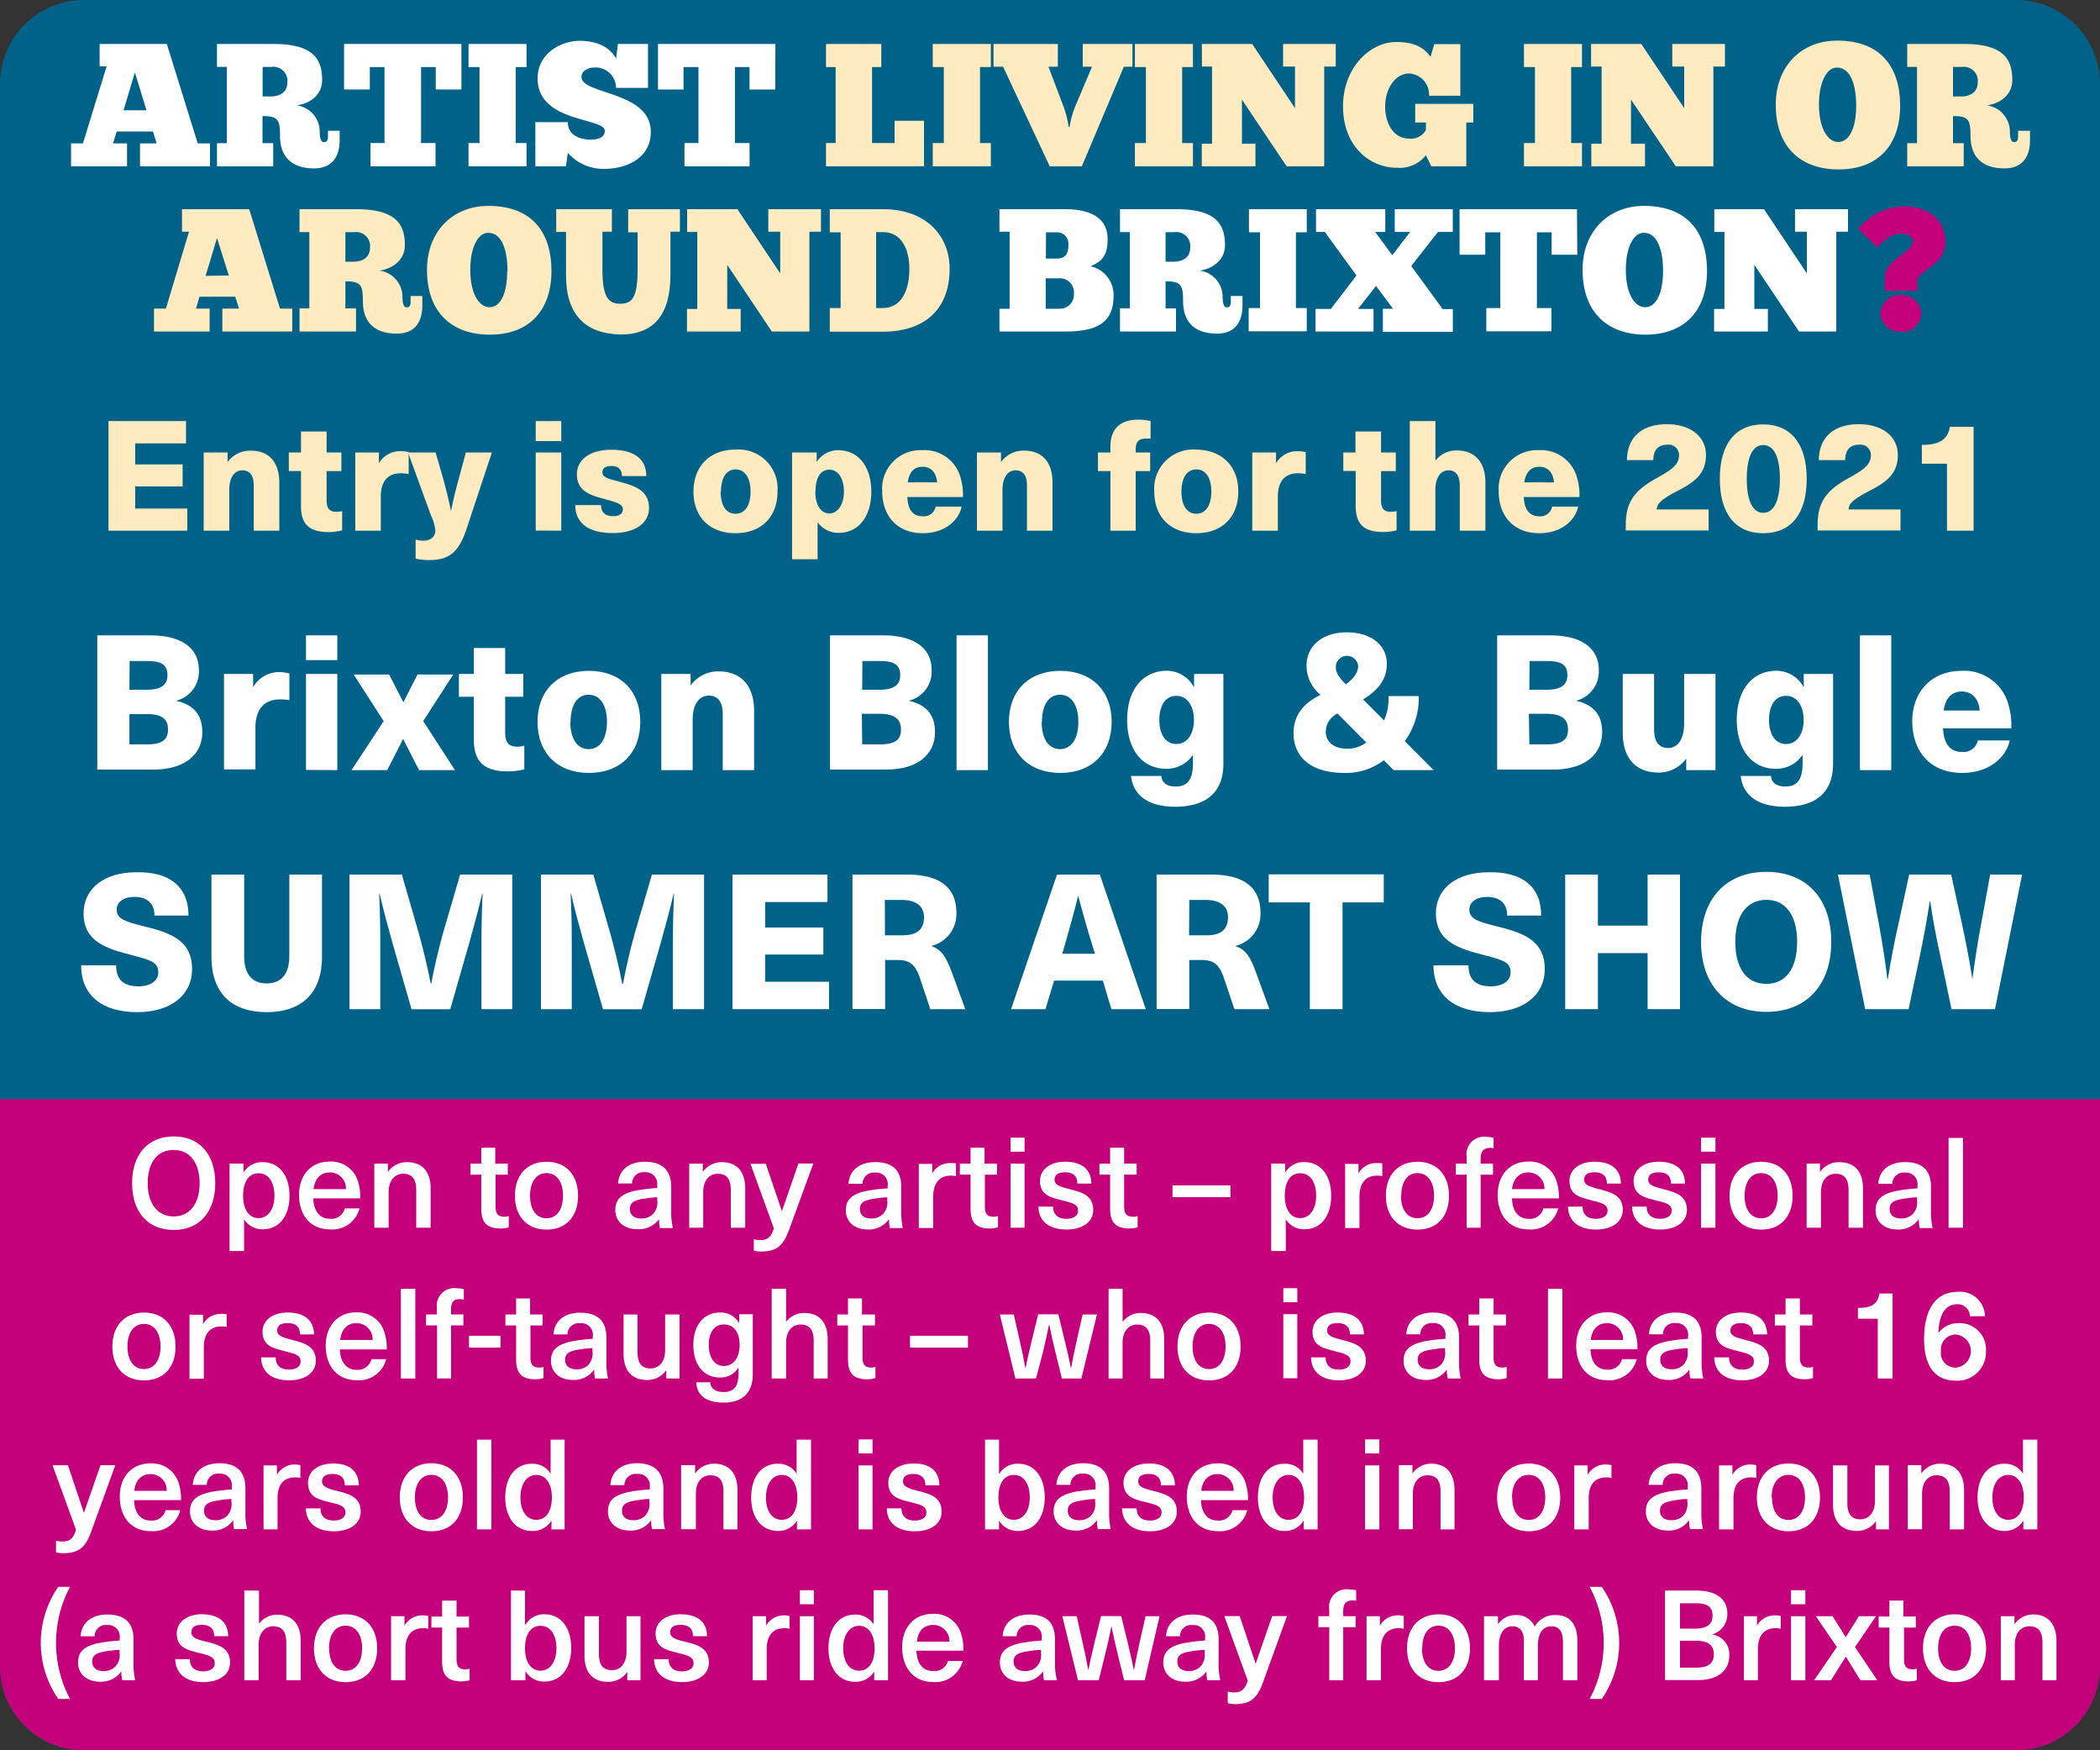 <svg id="Layer_1" data-name="Layer 1" xmlns="http://www.w3.org/2000/svg" viewBox="0 0 300 250"><rect x="0" y="0" width="300" height="250" fill="#333333" stroke="none"/><path d="M12,0A12,12,0,0,0,0,12V238a12,12,0,0,0,12,12H288a12,12,0,0,0,12-12V12A12,12,0,0,0,288,0Z" fill="#006288"/><path d="M0,157v81a12,12,0,0,0,12,12H288a12,12,0,0,0,12-12V157Z" fill="#c4007a"/><path d="M19.31,63.33v3h6.78v3.15H19.31v3.16h7.44V75.8H15.5V60.14H26.57v3.19Z" fill="#ffebbf"/><path d="M39.9,68.94V75.8H36.25V69.34c0-1.46-.59-2.16-1.63-2.16s-1.87.9-1.87,2.84V75.8H29.1V64.63h3.41V66h0a4,4,0,0,1,3.26-1.63C38.32,64.34,39.9,65.9,39.9,68.94Z" fill="#ffebbf"/><path d="M48.88,73v2.75A8.35,8.35,0,0,1,47,76c-2.8,0-4-1.08-4-3.72v-5H41.26V64.63H43v-3h3.66v3h2.11v2.66H46.66v4.14c0,1.18.39,1.67,1.4,1.67A3.32,3.32,0,0,0,48.88,73Z" fill="#ffebbf"/><path d="M58.38,64.58v3.13a6.07,6.07,0,0,0-1.12-.11c-1.85,0-2.86,1.16-2.86,3.3v4.9H50.75V64.63h3.38v1.54h0a3.47,3.47,0,0,1,3.15-1.72A4.19,4.19,0,0,1,58.38,64.58Z" fill="#ffebbf"/><path d="M66.63,75.61C65.51,78.93,64.12,80,61.26,80a10,10,0,0,1-1.89-.2V77.06a3.65,3.65,0,0,0,1.12.17c1,0,1.7-.55,1.7-1.45a6.18,6.18,0,0,0-.62-2.15l-3.28-9h3.94l1.08,3.74c.42,1.52.81,3.1,1.12,4.66h0c.3-1.56.68-3.12,1.12-4.68l1-3.72h3.72Z" fill="#ffebbf"/><path d="M76.53,63V60.14h3.65V63Zm0,12.78V64.63h3.65V75.8Z" fill="#ffebbf"/><path d="M92.33,68H88.85c0-1-.57-1.44-1.5-1.44s-1.29.34-1.29.88c0,.69.59.89,2.28,1.33,2.1.55,4.38,1.16,4.38,3.78,0,2.16-1.93,3.59-5.19,3.59s-5.35-1.28-5.35-4h3.68c0,1,.55,1.59,1.71,1.59.93,0,1.41-.38,1.41-.93,0-.81-.72-1-2.57-1.51s-4-1-4-3.55c0-2,1.74-3.5,4.93-3.5S92.33,65.51,92.33,68Z" fill="#ffebbf"/><path d="M111.07,70.22c0,3.63-2.33,5.94-6,5.94s-6-2.31-6-5.94,2.33-6,6-6A5.57,5.57,0,0,1,111.07,70.22Zm-8.12,0c0,2,.79,3.16,2.14,3.16s2.13-1.21,2.13-3.16-.79-3.17-2.13-3.17S103,68.26,103,70.22Z" fill="#ffebbf"/><path d="M124.47,70.22c0,3.58-1.83,5.89-4.67,5.89a3.66,3.66,0,0,1-3-1.52h0v5.29h-3.65V64.63h3.52V66h0a3.58,3.58,0,0,1,3.11-1.69C122.6,64.32,124.47,66.63,124.47,70.22Zm-8,0c0,1.93.82,3.12,2,3.12s2.09-1.23,2.09-3.12-.81-3.13-2.09-3.13S116.5,68.28,116.5,70.22Z" fill="#ffebbf"/><path d="M133.67,72.37h3.71c-.46,2.11-2.55,3.79-5.54,3.79-3.74,0-5.81-2.53-5.81-6a5.49,5.49,0,0,1,5.76-5.86,5.32,5.32,0,0,1,5.33,3.59,8.56,8.56,0,0,1,.44,3.1h-7.94c.08,2.09,1,2.75,2.17,2.75A1.72,1.72,0,0,0,133.67,72.37Zm-4-3.47h4.21c-.16-1.57-1-2.23-2.1-2.23S129.9,67.31,129.68,68.9Z" fill="#ffebbf"/><path d="M150.36,68.94V75.8h-3.65V69.34c0-1.46-.59-2.16-1.63-2.16s-1.87.9-1.87,2.84V75.8h-3.65V64.63H143V66H143a3.93,3.93,0,0,1,3.25-1.63C148.78,64.34,150.36,65.9,150.36,68.94Z" fill="#ffebbf"/><path d="M162.24,64.23v.4h2.07v2.66h-2.07V75.8h-3.61V67.29h-1.78V64.63h1.78v-.82c0-2.59,1.43-3.87,4-3.87a7.86,7.86,0,0,1,1.74.2v2.51a2.58,2.58,0,0,0-.53,0C162.79,62.6,162.24,63,162.24,64.23Z" fill="#ffebbf"/><path d="M176.9,70.22c0,3.63-2.33,5.94-6,5.94s-6-2.31-6-5.94a5.57,5.57,0,0,1,6-6C174.57,64.27,176.9,66.58,176.9,70.22Zm-8.12,0c0,2,.79,3.16,2.13,3.16s2.14-1.21,2.14-3.16-.79-3.17-2.14-3.17S168.78,68.26,168.78,70.22Z" fill="#ffebbf"/><path d="M186.53,64.58v3.13a6,6,0,0,0-1.12-.11c-1.85,0-2.86,1.16-2.86,3.3v4.9H178.9V64.63h3.39v1.54h0a3.47,3.47,0,0,1,3.15-1.72A4.19,4.19,0,0,1,186.53,64.58Z" fill="#ffebbf"/><path d="M199.51,73v2.75a8.19,8.19,0,0,1-1.84.24c-2.8,0-4-1.08-4-3.72v-5H191.9V64.63h1.74v-3h3.65v3h2.11v2.66h-2.11v4.14c0,1.18.4,1.67,1.41,1.67A3.24,3.24,0,0,0,199.51,73Z" fill="#ffebbf"/><path d="M205.1,65.75a3.78,3.78,0,0,1,3-1.41c2.51,0,4.1,1.56,4.1,4.6V75.8h-3.66V69.34c0-1.46-.59-2.16-1.62-2.16s-1.87.9-1.87,2.84V75.8H201.4V60.14h3.66v5.61Z" fill="#ffebbf"/><path d="M221.73,72.37h3.72c-.46,2.11-2.55,3.79-5.54,3.79-3.74,0-5.81-2.53-5.81-6a5.49,5.49,0,0,1,5.76-5.86,5.33,5.33,0,0,1,5.33,3.59,8.56,8.56,0,0,1,.44,3.1h-7.95c.09,2.09,1.06,2.75,2.18,2.75A1.7,1.7,0,0,0,221.73,72.37Zm-4-3.47H222c-.15-1.57-1-2.23-2.09-2.23S218,67.31,217.75,68.9Z" fill="#ffebbf"/><path d="M243.71,65c0,2.62-1.6,3.83-3.85,5-2.66,1.38-3.12,1.93-3.19,2.77h7.42v3H232.25c0-.19,0-.44,0-.68,0-3,.88-4.84,4.26-6.71,2.09-1.16,3.35-1.91,3.35-3.34a1.48,1.48,0,0,0-1.67-1.52c-1.3,0-2,.75-2,2.2h-3.77c.05-3.32,2.18-5.13,5.75-5.13C241.58,60.62,243.71,62.4,243.71,65Z" fill="#ffebbf"/><path d="M258.1,68.39c0,5-2.22,7.77-6.21,7.77s-6.2-2.8-6.2-7.77,2.22-7.77,6.2-7.77S258.1,63.44,258.1,68.39Zm-8.56,0c0,3.1.81,4.86,2.35,4.86s2.38-1.76,2.38-4.86-.84-4.82-2.38-4.82S249.54,65.31,249.54,68.39Z" fill="#ffebbf"/><path d="M271.12,65c0,2.62-1.6,3.83-3.85,5-2.66,1.38-3.12,1.93-3.19,2.77h7.42v3H259.66c0-.19,0-.44,0-.68,0-3,.88-4.84,4.27-6.71,2.09-1.16,3.34-1.91,3.34-3.34a1.48,1.48,0,0,0-1.67-1.52c-1.3,0-2,.75-2,2.2h-3.77c.05-3.32,2.18-5.13,5.75-5.13C269,60.62,271.12,62.4,271.12,65Z" fill="#ffebbf"/><path d="M278.14,75.8V66.23h-3.59V63.55c2.53,0,3.7-.77,4-2.58h3.39V75.8Z" fill="#ffebbf"/><path d="M21.41,90.75c4.78,0,7,2,7,4.94a4.27,4.27,0,0,1-3.27,4.4v0c2.52.57,3.76,2,3.76,4.48,0,3.27-2.59,5.35-7,5.35h-8V90.75Zm-2.92,7.77h2.43c2.08,0,3-.67,3-2.1s-.86-2-2.8-2h-2.6Zm0,7.8H21c2.19,0,3-.67,3-2.13S23.19,102,21,102H18.49Z" fill="#fff"/><path d="M41.34,96.2V100A8.06,8.06,0,0,0,40,99.9c-2.27,0-3.51,1.43-3.51,4v6H32V96.26h4.16v1.89h0A4.26,4.26,0,0,1,40,96,5.32,5.32,0,0,1,41.34,96.2Z" fill="#fff"/><path d="M43.71,94.29V90.75h4.48v3.54Zm0,15.68V96.26h4.48V110Z" fill="#fff"/><path d="M65,110H59.86l-2.24-4.4h-.06L55.32,110h-5.1l4.59-7-4.29-6.66h5.07l2,3.91h.06l2-3.91h5.1l-4.29,6.66Z" fill="#fff"/><path d="M74.9,106.51v3.38a10.21,10.21,0,0,1-2.27.29c-3.43,0-4.94-1.32-4.94-4.56v-6.1H65.56V96.26h2.13v-3.7h4.48v3.7h2.59v3.26H72.17v5.08c0,1.45.49,2.05,1.73,2.05A3.77,3.77,0,0,0,74.9,106.51Z" fill="#fff"/><path d="M91.47,103.11c0,4.46-2.86,7.29-7.34,7.29s-7.34-2.83-7.34-7.29,2.86-7.29,7.34-7.29S91.47,98.66,91.47,103.11Zm-10,0c0,2.4,1,3.89,2.62,3.89s2.62-1.49,2.62-3.89-1-3.88-2.62-3.88S81.51,100.71,81.51,103.11Z" fill="#fff"/><path d="M107.73,101.55V110h-4.48V102c0-1.78-.73-2.64-2-2.64s-2.3,1.1-2.3,3.48V110H94.47V96.26h4.19V97.9h0a4.85,4.85,0,0,1,4-2C105.78,95.9,107.73,97.82,107.73,101.55Z" fill="#fff"/><path d="M126.09,90.75c4.78,0,7,2,7,4.94a4.27,4.27,0,0,1-3.27,4.4v0c2.51.57,3.75,2,3.75,4.48,0,3.27-2.59,5.35-7,5.35h-8V90.75Zm-2.92,7.77h2.43c2.08,0,3-.67,3-2.1s-.86-2-2.81-2h-2.59Zm0,7.8h2.54c2.19,0,3-.67,3-2.13s-.89-2.24-3.13-2.24h-2.46Z" fill="#fff"/><path d="M136.65,110V90.75h4.48V110Z" fill="#fff"/><path d="M158.81,103.11c0,4.46-2.86,7.29-7.34,7.29s-7.34-2.83-7.34-7.29,2.86-7.29,7.34-7.29S158.81,98.66,158.81,103.11Zm-10,0c0,2.4,1,3.89,2.62,3.89s2.62-1.49,2.62-3.89-1-3.88-2.62-3.88S148.85,100.71,148.85,103.11Z" fill="#fff"/><path d="M170.53,98.09h.05V96.26h4.19v12.82c0,4.24-2.62,6.15-6.89,6.15-3.86,0-6-1.64-6.31-4.4h4.34c.08,1,.81,1.51,2.05,1.51,1.52,0,2.46-.81,2.46-3.26v-1.27h0a4.48,4.48,0,0,1-3.81,2c-3.43,0-5.59-2.73-5.59-7s2.22-7,5.67-7A4.41,4.41,0,0,1,170.53,98.09Zm-4.91,4.75c0,2.11.94,3.43,2.43,3.43s2.51-1.35,2.51-3.43-1-3.45-2.51-3.45S165.62,100.71,165.62,102.84Z" fill="#fff"/><path d="M197.69,108.59a8.88,8.88,0,0,1-5.64,1.81c-4.73,0-7.26-2.24-7.26-5.67,0-2.4,1.24-4.21,3.86-5.48a5.36,5.36,0,0,1-2-4.18c0-2.86,2.32-4.75,5.75-4.75s5.72,1.78,5.72,4.51c0,2-1.05,3.67-3.4,5.07l3,3a7.66,7.66,0,0,0,.64-3.48h4.32a10.49,10.49,0,0,1-2,6.45l4.13,4.13h-5.72Zm-2.51-2.54-4.1-4.13a2.89,2.89,0,0,0-1.68,2.6c0,1.4,1.11,2.42,3,2.42A4.43,4.43,0,0,0,195.18,106.05ZM190.83,95.2c0,.84.33,1.43,1.43,2.54,1.3-.94,1.76-1.81,1.76-2.62a1.6,1.6,0,0,0-3.19.08Z" fill="#fff"/><path d="M221.4,90.75c4.77,0,7,2,7,4.94a4.28,4.28,0,0,1-3.27,4.4v0c2.51.57,3.75,2,3.75,4.48,0,3.27-2.59,5.35-7,5.35h-8V90.75Zm-2.92,7.77h2.43c2.08,0,3-.67,3-2.1s-.86-2-2.81-2h-2.59Zm0,7.8H221c2.19,0,3-.67,3-2.13s-.89-2.24-3.13-2.24h-2.46Z" fill="#fff"/><path d="M231.82,104.68V96.26h4.48v7.93c0,1.78.73,2.65,2,2.65s2.29-1.11,2.29-3.49V96.26h4.48V110h-4.18v-1.65h0a4.85,4.85,0,0,1-4,2C233.76,110.32,231.82,108.4,231.82,104.68Z" fill="#fff"/><path d="M257.63,98.09h.05V96.26h4.19v12.82c0,4.24-2.62,6.15-6.89,6.15-3.86,0-6-1.64-6.31-4.4H253c.08,1,.81,1.51,2.06,1.51,1.51,0,2.45-.81,2.45-3.26v-1.27h0a4.48,4.48,0,0,1-3.81,2c-3.43,0-5.59-2.73-5.59-7s2.22-7,5.67-7A4.41,4.41,0,0,1,257.63,98.09Zm-4.91,4.75c0,2.11.94,3.43,2.43,3.43s2.51-1.35,2.51-3.43-1-3.45-2.51-3.45S252.72,100.71,252.72,102.84Z" fill="#fff"/><path d="M265.7,110V90.75h4.48V110Z" fill="#fff"/><path d="M282.55,105.76h4.56c-.57,2.59-3.13,4.64-6.8,4.64-4.59,0-7.13-3.1-7.13-7.4,0-4,2.57-7.18,7.08-7.18a6.53,6.53,0,0,1,6.53,4.4,10.55,10.55,0,0,1,.54,3.81h-9.75c.11,2.56,1.3,3.37,2.68,3.37A2.09,2.09,0,0,0,282.55,105.76Zm-4.88-4.27h5.15c-.19-1.91-1.27-2.72-2.56-2.72S277.93,99.55,277.67,101.49Z" fill="#fff"/><path d="M26.93,130.78H22.07c0-1.7-1-2.67-2.86-2.67-1.54,0-2.54.73-2.54,1.81,0,1.26,1,1.67,3.83,2.37,3.7.92,6.94,1.92,6.94,6.13,0,3.75-3.08,6.15-7.85,6.15-5,0-8-2.4-8-6.69h5c0,2,1,3,3.18,3,1.76,0,2.84-.79,2.84-2,0-1.45-1.11-1.75-3.67-2.43-3.67-.94-7-1.89-7-6,0-3.51,2.91-5.86,7.53-5.86C24.23,124.49,26.93,126.65,26.93,130.78Z" fill="#fff"/><path d="M46,136.69c0,5.08-2.84,7.88-7.91,7.88s-7.88-2.8-7.88-7.88V124.92h4.67v11.66c0,2.54,1.13,3.89,3.21,3.89s3.24-1.35,3.24-3.89V124.92H46Z" fill="#fff"/><path d="M68.78,144.14v-9.39q0-3.57.16-7.1h-.06c-.54,2.32-1.18,4.69-1.83,7l-2.73,9.5H58.79l-2.73-9.5c-.65-2.3-1.29-4.67-1.83-7h-.06q.16,3.53.16,7.1v9.39h-4.4V124.92h7.48l2.46,8.53c.65,2.35,1.21,4.72,1.67,7.07h.06c.43-2.35,1-4.72,1.64-7.07l2.49-8.53h7.45v19.22Z" fill="#fff"/><path d="M96.13,144.14v-9.39q0-3.57.16-7.1h-.06c-.54,2.32-1.18,4.69-1.83,7l-2.73,9.5H86.14l-2.73-9.5c-.65-2.3-1.29-4.67-1.83-7h-.06q.17,3.53.16,7.1v9.39h-4.4V124.92h7.48l2.46,8.53c.65,2.35,1.21,4.72,1.67,7.07H89c.43-2.35,1-4.72,1.64-7.07l2.49-8.53h7.45v19.22Z" fill="#fff"/><path d="M109.31,128.84v3.64h8.31v3.86h-8.31v3.89h9.12v3.91H104.64V124.92h13.57v3.92Z" fill="#fff"/><path d="M129.55,124.92c4.92,0,7.08,2,7.08,5.48a4.68,4.68,0,0,1-3.54,4.7v.05c1.38.49,2,1.38,2.94,3.86l1.87,5.13h-5l-1.45-4.35c-.68-2-1.43-2.67-3.24-2.67h-1.76v7h-4.67V124.92Zm-3.13,8.67H129c2.16,0,3-1,3-2.59s-1.16-2.46-3.21-2.46h-2.38Z" fill="#fff"/><path d="M150.59,140.06l-1.24,4.08h-4.91L151,124.92h6.12l6.56,19.22h-4.91l-1.22-4.08Zm5.43-5.12c-.71-2.3-1.38-4.67-2-7h0c-.57,2.32-1.22,4.69-1.89,7l-.38,1.29h4.67Z" fill="#fff"/><path d="M173,124.92c4.91,0,7.07,2,7.07,5.48a4.68,4.68,0,0,1-3.54,4.7v.05c1.38.49,2.05,1.38,2.94,3.86l1.87,5.13h-5l-1.46-4.35c-.68-2-1.43-2.67-3.24-2.67H169.9v7h-4.67V124.92Zm-3.13,8.67h2.56c2.16,0,3-1,3-2.59s-1.16-2.46-3.21-2.46H169.9Z" fill="#fff"/><path d="M191.79,128.89v15.25h-4.67V128.89h-5.88v-4h16.44v4Z" fill="#fff"/><path d="M220.17,130.78h-4.86c0-1.7-1-2.67-2.86-2.67-1.54,0-2.54.73-2.54,1.81,0,1.26,1,1.67,3.83,2.37,3.7.92,6.94,1.92,6.94,6.13,0,3.75-3.08,6.15-7.85,6.15-5,0-8.05-2.4-8.05-6.69h5c0,2,1.05,3,3.18,3,1.76,0,2.84-.79,2.84-2,0-1.45-1.11-1.75-3.67-2.43-3.67-.94-7-1.89-7-6,0-3.51,2.91-5.86,7.53-5.86C217.47,124.49,220.17,126.65,220.17,130.78Z" fill="#fff"/><path d="M235.37,144.14v-8h-7.1v8H223.6V124.92h4.67v7.29h7.1v-7.29H240v19.22Z" fill="#fff"/><path d="M261.61,134.53c0,6.18-3.56,10-9.28,10s-9.32-3.86-9.32-10,3.57-10,9.32-10S261.61,128.35,261.61,134.53Zm-13.71,0c0,3.78,1.62,6,4.43,6s4.4-2.21,4.4-6-1.62-6-4.4-6S247.9,130.75,247.9,134.53Z" fill="#fff"/><path d="M278.79,144.14l-1.62-7.69c-.57-2.57-1.06-5.16-1.43-7.72h-.06c-.38,2.56-.86,5.15-1.4,7.72l-1.62,7.69h-6.21l-3.89-19.22h4.54l1.29,6.94c.49,2.64.92,5.37,1.24,8h.06c.43-2.67.94-5.37,1.54-8l1.51-6.94h6l1.52,6.94c.59,2.67,1.1,5.37,1.51,8h0c.35-2.67.78-5.4,1.27-8l1.27-6.94h4.56L285,144.14Z" fill="#fff"/><path d="M30.75,169c0,4.12-2.26,6.68-5.94,6.68s-5.94-2.56-5.94-6.68,2.27-6.68,5.94-6.68S30.75,164.83,30.75,169Zm-9.65,0c0,2.93,1.43,4.75,3.71,4.75s3.71-1.82,3.71-4.75-1.42-4.75-3.71-4.75S21.1,166,21.1,169Z" fill="#fff"/><path d="M41.36,170.79c0,2.91-1.48,4.79-3.8,4.79a3.09,3.09,0,0,1-2.69-1.41h0v4.52H32.79V166.21h2v1.26h0A3.1,3.1,0,0,1,37.54,166C39.86,166,41.36,167.87,41.36,170.79Zm-6.63,0c0,2,.88,3.2,2.21,3.2s2.27-1.26,2.27-3.2-.88-3.21-2.27-3.21S34.73,168.79,34.73,170.79Z" fill="#fff"/><path d="M49.26,172.6h2.1a4,4,0,0,1-4.21,3c-2.79,0-4.43-2-4.43-4.95,0-2.7,1.62-4.74,4.39-4.74a4,4,0,0,1,4.11,3.12,7.17,7.17,0,0,1,.25,2.14H44.76c.07,2.07,1.11,2.92,2.39,2.92A2,2,0,0,0,49.26,172.6Zm-4.47-2.75h4.63a2.29,2.29,0,0,0-2.31-2.39C45.87,167.46,45,168.27,44.79,169.85Z" fill="#fff"/><path d="M61.52,169.76v5.6H59.46v-5.42c0-1.64-.7-2.29-1.85-2.29s-2.09.89-2.09,2.63v5.08H53.47v-9.15h1.94v1.19h0a3.25,3.25,0,0,1,2.73-1.4C60.26,166,61.52,167.26,61.52,169.76Z" fill="#fff"/><path d="M72.68,173.7v1.61a4.64,4.64,0,0,1-1.16.16c-1.92,0-2.77-.81-2.77-2.81v-4.88H67.22v-1.57h1.53v-2.28h2v2.28h1.79v1.57H70.8v4.57c0,1,.35,1.44,1.24,1.44A1.93,1.93,0,0,0,72.68,173.7Z" fill="#fff"/><path d="M82.58,170.79c0,3-1.73,4.84-4.5,4.84s-4.52-1.87-4.52-4.84,1.74-4.85,4.52-4.85S82.58,167.82,82.58,170.79Zm-6.86,0c0,2,.9,3.22,2.36,3.22s2.35-1.24,2.35-3.22-.9-3.23-2.35-3.23S75.72,168.81,75.72,170.79Z" fill="#fff"/><path d="M95.89,169.53V173a9.65,9.65,0,0,0,.24,2.41H94.27a6,6,0,0,1-.12-1.28h0A3.5,3.5,0,0,1,91,175.56c-1.91,0-3.1-1.15-3.1-2.72s.89-2.47,3.51-2.88a23,23,0,0,1,2.47-.27v-.36a1.65,1.65,0,0,0-1.78-1.89,1.6,1.6,0,0,0-1.8,1.6h-2c.09-1.73,1.35-3.1,3.82-3.1S95.89,167.13,95.89,169.53Zm-2,1.49c-.61,0-1.49.13-2.11.23-1.31.22-1.8.62-1.8,1.44s.58,1.35,1.62,1.35a2.3,2.3,0,0,0,1.66-.61,2.4,2.4,0,0,0,.63-2Z" fill="#fff"/><path d="M106.46,169.76v5.6H104.4v-5.42c0-1.64-.7-2.29-1.85-2.29s-2.09.89-2.09,2.63v5.08h-2v-9.15h1.94v1.19h0a3.26,3.26,0,0,1,2.74-1.4C105.2,166,106.46,167.26,106.46,169.76Z" fill="#fff"/><path d="M112.69,175.76c-.87,2.32-1.87,3-4,3a3.72,3.72,0,0,1-1-.13V177a3.05,3.05,0,0,0,.86.13c1.12,0,1.6-.42,2-1.68l-3.34-9.22h2.19L111.7,173h0l2.36-6.81h2.13Z" fill="#fff"/><path d="M128.75,169.53V173a10.26,10.26,0,0,0,.23,2.41h-1.86a6.7,6.7,0,0,1-.12-1.28h0a3.48,3.48,0,0,1-3.08,1.48c-1.9,0-3.09-1.15-3.09-2.72s.88-2.47,3.51-2.88a23,23,0,0,1,2.47-.27v-.36a1.65,1.65,0,0,0-1.79-1.89,1.61,1.61,0,0,0-1.8,1.6h-2c.09-1.73,1.35-3.1,3.81-3.1S128.75,167.13,128.75,169.53Zm-2,1.49c-.62,0-1.5.13-2.11.23-1.32.22-1.8.62-1.8,1.44s.57,1.35,1.62,1.35a2.28,2.28,0,0,0,1.65-.61,2.41,2.41,0,0,0,.64-2Z" fill="#fff"/><path d="M136.57,166.18V168a3,3,0,0,0-.72-.08c-1.63,0-2.53,1.05-2.53,3v4.48h-2.06v-9.15h1.91v1.35h0a2.87,2.87,0,0,1,2.61-1.47A3.2,3.2,0,0,1,136.57,166.18Z" fill="#fff"/><path d="M142.57,173.7v1.61a4.5,4.5,0,0,1-1.15.16c-1.93,0-2.77-.81-2.77-2.81v-4.88h-1.53v-1.57h1.53v-2.28h2v2.28h1.78v1.57H140.7v4.57c0,1,.34,1.44,1.24,1.44A1.83,1.83,0,0,0,142.57,173.7Z" fill="#fff"/><path d="M144.37,164.5v-2h2v2Zm0,10.86v-9.15h2v9.15Z" fill="#fff"/><path d="M155.91,169.06h-2c0-1.1-.65-1.62-1.74-1.62s-1.52.41-1.52,1.08.63.95,2.07,1.31c1.68.43,3.46.83,3.46,3,0,1.66-1.48,2.79-3.83,2.79s-4-1.1-4-3.28h2.09c0,1.12.69,1.75,1.91,1.75,1,0,1.66-.45,1.66-1.14,0-.93-.72-1.11-2.31-1.51s-3.13-.72-3.13-2.77c0-1.62,1.44-2.74,3.58-2.74C154.53,165.94,155.89,167,155.91,169.06Z" fill="#fff"/><path d="M162.52,173.7v1.61a4.64,4.64,0,0,1-1.16.16c-1.92,0-2.77-.81-2.77-2.81v-4.88h-1.53v-1.57h1.53v-2.28h2v2.28h1.79v1.57h-1.79v4.57c0,1,.35,1.44,1.25,1.44A1.91,1.91,0,0,0,162.52,173.7Z" fill="#fff"/><path d="M167.5,171v-1.69h8.28V171Z" fill="#fff"/><path d="M190.17,170.79c0,2.91-1.48,4.79-3.8,4.79a3.09,3.09,0,0,1-2.69-1.41h0v4.52H181.6V166.21h2v1.26h0a3.1,3.1,0,0,1,2.72-1.49C188.67,166,190.17,167.87,190.17,170.79Zm-6.63,0c0,2,.88,3.2,2.21,3.2s2.27-1.26,2.27-3.2-.88-3.21-2.27-3.21S183.54,168.79,183.54,170.79Z" fill="#fff"/><path d="M197.47,166.18V168a3,3,0,0,0-.72-.08c-1.64,0-2.54,1.05-2.54,3v4.48h-2.05v-9.15h1.91v1.35h0a2.87,2.87,0,0,1,2.61-1.47A3.2,3.2,0,0,1,197.47,166.18Z" fill="#fff"/><path d="M207,170.79c0,3-1.72,4.84-4.5,4.84s-4.52-1.87-4.52-4.84,1.75-4.85,4.52-4.85S207,167.82,207,170.79Zm-6.86,0c0,2,.9,3.22,2.36,3.22s2.36-1.24,2.36-3.22-.9-3.23-2.36-3.23S200.18,168.81,200.18,170.79Z" fill="#fff"/><path d="M211.52,165.47v.74h1.77v1.57h-1.77v7.58h-2v-7.58h-1.55v-1.57h1.55v-1a2.49,2.49,0,0,1,2.77-2.83,6.26,6.26,0,0,1,1.08.13v1.51a2.23,2.23,0,0,0-.5-.07C212,164,211.52,164.39,211.52,165.47Z" fill="#fff"/><path d="M220.49,172.6h2.11a4,4,0,0,1-4.22,3c-2.79,0-4.43-2-4.43-4.95,0-2.7,1.62-4.74,4.4-4.74a4,4,0,0,1,4.1,3.12,7.17,7.17,0,0,1,.25,2.14H216c.07,2.07,1.11,2.92,2.39,2.92A2,2,0,0,0,220.49,172.6ZM216,169.85h4.63a2.29,2.29,0,0,0-2.3-2.39C217.1,167.46,216.2,168.27,216,169.85Z" fill="#fff"/><path d="M231.56,169.06h-2c0-1.1-.65-1.62-1.75-1.62s-1.51.41-1.51,1.08.63.95,2.07,1.31c1.67.43,3.46.83,3.46,3,0,1.66-1.48,2.79-3.84,2.79s-3.94-1.1-4-3.28h2.09c0,1.12.68,1.75,1.91,1.75,1,0,1.66-.45,1.66-1.14,0-.93-.73-1.11-2.31-1.51s-3.13-.72-3.13-2.77c0-1.62,1.44-2.74,3.58-2.74C230.17,165.94,231.54,167,231.56,169.06Z" fill="#fff"/><path d="M240.72,169.06h-2c0-1.1-.65-1.62-1.75-1.62s-1.51.41-1.51,1.08.63.95,2.07,1.31c1.68.43,3.46.83,3.46,3,0,1.66-1.48,2.79-3.84,2.79s-3.94-1.1-4-3.28h2.09c0,1.12.69,1.75,1.91,1.75,1,0,1.66-.45,1.66-1.14,0-.93-.72-1.11-2.31-1.51s-3.13-.72-3.13-2.77c0-1.62,1.44-2.74,3.58-2.74C239.33,165.94,240.7,167,240.72,169.06Z" fill="#fff"/><path d="M243,164.5v-2h2.06v2Zm0,10.86v-9.15h2.06v9.15Z" fill="#fff"/><path d="M256.09,170.79c0,3-1.73,4.84-4.5,4.84s-4.52-1.87-4.52-4.84,1.75-4.85,4.52-4.85S256.09,167.82,256.09,170.79Zm-6.86,0c0,2,.9,3.22,2.36,3.22s2.36-1.24,2.36-3.22-.9-3.23-2.36-3.23S249.23,168.81,249.23,170.79Z" fill="#fff"/><path d="M266.14,169.76v5.6h-2.06v-5.42c0-1.64-.7-2.29-1.85-2.29s-2.09.89-2.09,2.63v5.08h-2.05v-9.15H260v1.19h0a3.25,3.25,0,0,1,2.74-1.4C264.88,166,266.14,167.26,266.14,169.76Z" fill="#fff"/><path d="M275.86,169.53V173a10.26,10.26,0,0,0,.23,2.41h-1.85a6,6,0,0,1-.13-1.28h0a3.48,3.48,0,0,1-3.08,1.48c-1.9,0-3.09-1.15-3.09-2.72s.88-2.47,3.51-2.88a23,23,0,0,1,2.47-.27v-.36a1.65,1.65,0,0,0-1.79-1.89,1.61,1.61,0,0,0-1.8,1.6h-2c.09-1.73,1.35-3.1,3.81-3.1S275.86,167.13,275.86,169.53Zm-2,1.49c-.62,0-1.5.13-2.11.23-1.32.22-1.8.62-1.8,1.44s.57,1.35,1.62,1.35a2.32,2.32,0,0,0,1.66-.61,2.44,2.44,0,0,0,.63-2Z" fill="#fff"/><path d="M278.37,175.36V162.54h2.06v12.82Z" fill="#fff"/><path d="M25.08,192.33c0,3-1.73,4.84-4.51,4.84s-4.52-1.87-4.52-4.84,1.75-4.85,4.52-4.85S25.08,189.35,25.08,192.33Zm-6.87,0c0,2,.91,3.22,2.36,3.22s2.36-1.24,2.36-3.22-.9-3.23-2.36-3.23S18.21,190.34,18.21,192.33Z" fill="#fff"/><path d="M32.38,187.72v1.81a3.58,3.58,0,0,0-.72-.07c-1.64,0-2.54,1-2.54,3v4.48H27.07v-9.15H29v1.35h0a2.9,2.9,0,0,1,2.62-1.47A3.2,3.2,0,0,1,32.38,187.72Z" fill="#fff"/><path d="M44.86,190.6h-2c0-1.1-.65-1.62-1.75-1.62s-1.51.41-1.51,1.08.63.95,2.07,1.31c1.67.43,3.45.83,3.45,3,0,1.65-1.47,2.79-3.83,2.79s-3.94-1.1-4-3.28h2.09c0,1.12.68,1.75,1.91,1.75,1,0,1.65-.45,1.65-1.14,0-.93-.72-1.11-2.3-1.51s-3.14-.72-3.14-2.77c0-1.62,1.44-2.74,3.59-2.74C43.47,187.48,44.84,188.56,44.86,190.6Z" fill="#fff"/><path d="M53.06,194.14h2.11a4,4,0,0,1-4.21,3c-2.79,0-4.43-2-4.43-4.95,0-2.7,1.62-4.74,4.39-4.74A4,4,0,0,1,55,190.6a7.17,7.17,0,0,1,.25,2.14H48.56c.07,2.07,1.12,2.92,2.4,2.92A2,2,0,0,0,53.06,194.14Zm-4.46-2.75h4.63a2.3,2.3,0,0,0-2.31-2.4C49.68,189,48.78,189.8,48.6,191.39Z" fill="#fff"/><path d="M57.27,196.9V184.08h2.06V196.9Z" fill="#fff"/><path d="M64.44,187v.74H66.2v1.57H64.44v7.58h-2v-7.58H60.86v-1.57H62.4v-1A2.5,2.5,0,0,1,65.18,184a5.41,5.41,0,0,1,1.08.13v1.51a1.9,1.9,0,0,0-.51-.07C64.87,185.52,64.44,185.93,64.44,187Z" fill="#fff"/><path d="M67,192.49v-1.7H71.5v1.7Z" fill="#fff"/><path d="M77.65,195.24v1.6a4.48,4.48,0,0,1-1.15.17c-1.93,0-2.77-.81-2.77-2.81v-4.88H72.2v-1.57h1.53v-2.29h2v2.29h1.78v1.57H75.78v4.57c0,1,.34,1.44,1.24,1.44A1.83,1.83,0,0,0,77.65,195.24Z" fill="#fff"/><path d="M86.63,191.06v3.43a9.65,9.65,0,0,0,.24,2.41H85a6,6,0,0,1-.12-1.28h0a3.48,3.48,0,0,1-3.08,1.48c-1.91,0-3.09-1.16-3.09-2.72s.88-2.47,3.51-2.88a22.51,22.51,0,0,1,2.46-.27v-.36A1.64,1.64,0,0,0,82.87,189a1.61,1.61,0,0,0-1.8,1.6h-2c.09-1.73,1.35-3.1,3.82-3.1S86.63,188.67,86.63,191.06Zm-2,1.5c-.61,0-1.49.13-2.1.23-1.32.22-1.8.62-1.8,1.44s.57,1.35,1.62,1.35A2.28,2.28,0,0,0,84,195a2.4,2.4,0,0,0,.63-2Z" fill="#fff"/><path d="M89.08,193.35v-5.6h2v5.42c0,1.64.7,2.29,1.86,2.29s2.08-.88,2.08-2.63v-5.08h2.06v9.15H95.18v-1.19h0a3.26,3.26,0,0,1-2.74,1.4C90.34,197.11,89.08,195.85,89.08,193.35Z" fill="#fff"/><path d="M105.6,189h0v-1.28h1.94v8.57c0,2.74-1.58,4.05-4.15,4.05s-3.84-1.09-3.93-2.9h2c.06.89.76,1.39,1.91,1.39,1.37,0,2.13-.7,2.13-2.61v-.9h0a3,3,0,0,1-2.65,1.44c-2.32,0-3.8-1.8-3.8-4.65s1.5-4.64,3.84-4.64A3,3,0,0,1,105.6,189Zm-4.35,3.11c0,1.81.84,3,2.16,3s2.25-1.15,2.25-3-.87-2.93-2.25-2.93S101.25,190.34,101.25,192.14Z" fill="#fff"/><path d="M112.28,188.83a3.17,3.17,0,0,1,2.63-1.29c2.07,0,3.33,1.26,3.33,3.76v5.6h-2v-5.42c0-1.64-.7-2.29-1.86-2.29s-2.08.88-2.08,2.63v5.08h-2.06V184.08h2.06v4.75Z" fill="#fff"/><path d="M125.06,195.24v1.6a4.48,4.48,0,0,1-1.15.17c-1.93,0-2.77-.81-2.77-2.81v-4.88h-1.53v-1.57h1.53v-2.29h2v2.29H125v1.57h-1.78v4.57c0,1,.34,1.44,1.24,1.44A1.83,1.83,0,0,0,125.06,195.24Z" fill="#fff"/><path d="M130,192.49v-1.7h8.28v1.7Z" fill="#fff"/><path d="M151.7,196.9l-.93-3.78c-.33-1.3-.62-2.61-.89-4h0c-.27,1.34-.56,2.65-.88,4L148,196.9h-2.94l-2.23-9.15h2l.83,3.67c.31,1.34.6,2.72.83,4.06h0c.27-1.34.57-2.65.9-4l.92-3.75h2.88l.91,3.75c.33,1.33.63,2.64.9,4h0c.24-1.34.52-2.72.83-4.06l.83-3.67h2.05l-2.23,9.15Z" fill="#fff"/><path d="M160.36,188.83a3.17,3.17,0,0,1,2.63-1.29c2.07,0,3.33,1.26,3.33,3.76v5.6h-2v-5.42c0-1.64-.71-2.29-1.86-2.29s-2.09.88-2.09,2.63v5.08h-2V184.08h2v4.75Z" fill="#fff"/><path d="M177.23,192.33c0,3-1.73,4.84-4.51,4.84s-4.51-1.87-4.51-4.84,1.74-4.85,4.51-4.85S177.23,189.35,177.23,192.33Zm-6.86,0c0,2,.9,3.22,2.35,3.22s2.36-1.24,2.36-3.22-.9-3.23-2.36-3.23S170.37,190.34,170.37,192.33Z" fill="#fff"/><path d="M183.33,186v-2h2v2Zm0,10.86v-9.15h2v9.15Z" fill="#fff"/><path d="M194.85,190.6h-2c0-1.1-.65-1.62-1.75-1.62s-1.51.41-1.51,1.08.63.95,2.07,1.31c1.67.43,3.46.83,3.46,3,0,1.65-1.48,2.79-3.84,2.79s-3.94-1.1-4-3.28h2.09c0,1.12.68,1.75,1.91,1.75,1,0,1.65-.45,1.65-1.14,0-.93-.72-1.11-2.3-1.51s-3.13-.72-3.13-2.77c0-1.62,1.44-2.74,3.58-2.74C193.46,187.48,194.83,188.56,194.85,190.6Z" fill="#fff"/><path d="M208.44,191.06v3.43a10.26,10.26,0,0,0,.23,2.41h-1.85a6,6,0,0,1-.13-1.28h0a3.51,3.51,0,0,1-3.08,1.48c-1.91,0-3.1-1.16-3.1-2.72s.88-2.47,3.51-2.88a23,23,0,0,1,2.47-.27v-.36a1.65,1.65,0,0,0-1.79-1.89,1.61,1.61,0,0,0-1.8,1.6h-2c.09-1.73,1.35-3.1,3.81-3.1S208.44,188.67,208.44,191.06Zm-2,1.5c-.62,0-1.5.13-2.11.23-1.31.22-1.8.62-1.8,1.44s.58,1.35,1.62,1.35a2.32,2.32,0,0,0,1.66-.61,2.44,2.44,0,0,0,.63-2Z" fill="#fff"/><path d="M215.24,195.24v1.6a4.55,4.55,0,0,1-1.15.17c-1.93,0-2.77-.81-2.77-2.81v-4.88h-1.53v-1.57h1.53v-2.29h2.05v2.29h1.78v1.57h-1.78v4.57c0,1,.34,1.44,1.24,1.44A1.87,1.87,0,0,0,215.24,195.24Z" fill="#fff"/><path d="M221.14,196.9V184.08h2.06V196.9Z" fill="#fff"/><path d="M231.71,194.14h2.11a4,4,0,0,1-4.22,3c-2.79,0-4.43-2-4.43-4.95,0-2.7,1.62-4.74,4.4-4.74a4,4,0,0,1,4.1,3.12,7.17,7.17,0,0,1,.25,2.14h-6.71c.07,2.07,1.12,2.92,2.39,2.92A2,2,0,0,0,231.71,194.14Zm-4.46-2.75h4.62a2.29,2.29,0,0,0-2.3-2.4C228.33,189,227.42,189.8,227.25,191.39Z" fill="#fff"/><path d="M243.09,191.06v3.43a10.26,10.26,0,0,0,.23,2.41h-1.85a6,6,0,0,1-.13-1.28h0a3.48,3.48,0,0,1-3.07,1.48c-1.91,0-3.1-1.16-3.1-2.72s.88-2.47,3.51-2.88a23,23,0,0,1,2.47-.27v-.36a1.65,1.65,0,0,0-1.79-1.89,1.61,1.61,0,0,0-1.8,1.6h-2c.09-1.73,1.35-3.1,3.81-3.1S243.09,188.67,243.09,191.06Zm-2,1.5c-.61,0-1.5.13-2.11.23-1.31.22-1.8.62-1.8,1.44s.58,1.35,1.62,1.35a2.32,2.32,0,0,0,1.66-.61,2.44,2.44,0,0,0,.63-2Z" fill="#fff"/><path d="M252.45,190.6h-2c0-1.1-.65-1.62-1.75-1.62-.95,0-1.51.41-1.51,1.08s.63.95,2.07,1.31c1.67.43,3.46.83,3.46,3,0,1.65-1.48,2.79-3.84,2.79s-3.94-1.1-4-3.28H247c0,1.12.68,1.75,1.91,1.75,1,0,1.65-.45,1.65-1.14,0-.93-.72-1.11-2.3-1.51s-3.14-.72-3.14-2.77c0-1.62,1.44-2.74,3.59-2.74C251.06,187.48,252.43,188.56,252.45,190.6Z" fill="#fff"/><path d="M259,195.24v1.6a4.48,4.48,0,0,1-1.15.17c-1.92,0-2.77-.81-2.77-2.81v-4.88h-1.53v-1.57h1.53v-2.29h2.05v2.29h1.78v1.57h-1.78v4.57c0,1,.34,1.44,1.24,1.44A1.83,1.83,0,0,0,259,195.24Z" fill="#fff"/><path d="M268.25,196.9v-8.54h-2.83v-1.54c2,0,2.85-.6,3.06-2.06h1.89V196.9Z" fill="#fff"/><path d="M283.57,188h-2.16a1.74,1.74,0,0,0-1.82-1.71c-1.51,0-2.59,1.22-2.67,4.1h0a3.5,3.5,0,0,1,2.88-1.4,3.75,3.75,0,0,1,3.91,4,4.07,4.07,0,0,1-4.36,4.21c-2.86,0-4.48-2-4.48-5.92,0-4.38,1.76-6.76,4.77-6.76A3.57,3.57,0,0,1,283.57,188Zm-6.29,5a2.08,2.08,0,0,0,2.11,2.35,2.38,2.38,0,0,0,0-4.74A2.15,2.15,0,0,0,277.28,193Z" fill="#fff"/><path d="M13,218.85c-.86,2.32-1.87,3-4,3a4.22,4.22,0,0,1-1-.12v-1.68a2.73,2.73,0,0,0,.86.13c1.12,0,1.61-.41,2-1.67l-3.35-9.22h2.2l2.28,6.8h0l2.36-6.8h2.12Z" fill="#fff"/><path d="M23.65,215.7h2.11a4,4,0,0,1-4.22,3c-2.79,0-4.43-2-4.43-4.95,0-2.7,1.62-4.73,4.4-4.73a4,4,0,0,1,4.1,3.11,7.22,7.22,0,0,1,.25,2.14H19.15c.07,2.07,1.11,2.92,2.39,2.92A2,2,0,0,0,23.65,215.7Zm-4.47-2.76h4.63a2.29,2.29,0,0,0-2.3-2.39C20.26,210.55,19.36,211.36,19.18,212.94Z" fill="#fff"/><path d="M35.06,212.62V216a9.6,9.6,0,0,0,.24,2.41H33.44a5.86,5.86,0,0,1-.12-1.28h0a3.47,3.47,0,0,1-3.08,1.48c-1.91,0-3.1-1.15-3.1-2.72s.89-2.46,3.51-2.88c.74-.12,1.82-.23,2.47-.27v-.36a1.65,1.65,0,0,0-1.78-1.89,1.6,1.6,0,0,0-1.8,1.6h-2c.09-1.73,1.35-3.09,3.82-3.09S35.06,210.22,35.06,212.62Zm-2,1.49c-.61,0-1.49.13-2.11.24-1.31.21-1.8.61-1.8,1.44s.58,1.35,1.62,1.35a2.35,2.35,0,0,0,1.66-.61,2.43,2.43,0,0,0,.63-2Z" fill="#fff"/><path d="M42.91,209.27v1.82a3.65,3.65,0,0,0-.72-.07c-1.64,0-2.54,1-2.54,2.95v4.48h-2v-9.14h1.91v1.35h0a2.89,2.89,0,0,1,2.61-1.48A3.85,3.85,0,0,1,42.91,209.27Z" fill="#fff"/><path d="M51.26,212.15h-2c0-1.1-.65-1.62-1.75-1.62S46,211,46,211.61s.63,1,2.07,1.32c1.68.43,3.46.82,3.46,3,0,1.66-1.48,2.79-3.84,2.79s-3.94-1.1-4-3.27h2.09c0,1.11.69,1.74,1.91,1.74,1,0,1.66-.45,1.66-1.13,0-.94-.72-1.12-2.31-1.51S44,213.83,44,211.77c0-1.62,1.44-2.73,3.58-2.73C49.88,209,51.24,210.12,51.26,212.15Z" fill="#fff"/><path d="M66.13,213.88c0,3-1.73,4.84-4.5,4.84s-4.52-1.87-4.52-4.84S58.86,209,61.63,209,66.13,210.91,66.13,213.88Zm-6.86,0c0,2,.9,3.22,2.36,3.22S64,215.86,64,213.88s-.9-3.22-2.36-3.22S59.27,211.9,59.27,213.88Z" fill="#fff"/><path d="M68.14,218.45V205.63H70.2v12.82Z" fill="#fff"/><path d="M78.78,218.45v-1.26h0A3.07,3.07,0,0,1,76,218.67c-2.32,0-3.82-1.87-3.82-4.79s1.48-4.81,3.8-4.81a3,3,0,0,1,2.68,1.43h0v-4.87h2v12.82Zm-4.43-4.57c0,1.94.89,3.2,2.27,3.2s2.22-1.22,2.22-3.2-.89-3.21-2.22-3.21S74.35,211.94,74.35,213.88Z" fill="#fff"/><path d="M94.77,212.62V216a10.19,10.19,0,0,0,.23,2.41H93.15a5.85,5.85,0,0,1-.13-1.28h0a3.46,3.46,0,0,1-3.07,1.48c-1.91,0-3.1-1.15-3.1-2.72s.88-2.46,3.51-2.88c.74-.12,1.82-.23,2.47-.27v-.36A1.65,1.65,0,0,0,91,210.53a1.61,1.61,0,0,0-1.8,1.6h-2C87.28,210.4,88.54,209,91,209S94.77,210.22,94.77,212.62Zm-2,1.49c-.62,0-1.5.13-2.11.24-1.31.21-1.8.61-1.8,1.44s.58,1.35,1.62,1.35a2.36,2.36,0,0,0,1.66-.61,2.46,2.46,0,0,0,.63-2Z" fill="#fff"/><path d="M105.35,212.85v5.6h-2V213c0-1.64-.7-2.28-1.86-2.28s-2.08.88-2.08,2.63v5.07H97.3v-9.14h2v1.19h0a3.27,3.27,0,0,1,2.74-1.41C104.09,209.09,105.35,210.35,105.35,212.85Z" fill="#fff"/><path d="M113.85,218.45v-1.26h0a3.07,3.07,0,0,1-2.72,1.48c-2.32,0-3.82-1.87-3.82-4.79s1.48-4.81,3.8-4.81a3,3,0,0,1,2.69,1.43h0v-4.87h2.06v12.82Zm-4.43-4.57c0,1.94.88,3.2,2.27,3.2s2.21-1.22,2.21-3.2-.88-3.21-2.21-3.21S109.42,211.94,109.42,213.88Z" fill="#fff"/><path d="M122.65,207.6v-2h2v2Zm0,10.85v-9.14h2v9.14Z" fill="#fff"/><path d="M134.2,212.15h-2c0-1.1-.64-1.62-1.74-1.62S129,211,129,211.61s.63,1,2.07,1.32c1.67.43,3.45.82,3.45,3,0,1.66-1.47,2.79-3.83,2.79s-4-1.1-4-3.27h2.09c0,1.11.68,1.74,1.9,1.74,1.05,0,1.66-.45,1.66-1.13,0-.94-.72-1.12-2.3-1.51s-3.14-.72-3.14-2.78c0-1.62,1.44-2.73,3.59-2.73C132.82,209,134.19,210.12,134.2,212.15Z" fill="#fff"/><path d="M142.77,210.5a3,3,0,0,1,2.68-1.43c2.33,0,3.8,1.89,3.8,4.81s-1.49,4.79-3.81,4.79a3.06,3.06,0,0,1-2.72-1.48h0v1.26h-2V205.63h2v4.87Zm-.14,3.38c0,2,.88,3.2,2.21,3.2s2.27-1.26,2.27-3.2-.88-3.21-2.27-3.21S142.63,211.88,142.63,213.88Z" fill="#fff"/><path d="M158.45,212.62V216a10.19,10.19,0,0,0,.23,2.41h-1.85a5.85,5.85,0,0,1-.13-1.28h0a3.47,3.47,0,0,1-3.08,1.48c-1.91,0-3.1-1.15-3.1-2.72s.88-2.46,3.51-2.88c.74-.12,1.82-.23,2.47-.27v-.36a1.65,1.65,0,0,0-1.78-1.89,1.6,1.6,0,0,0-1.8,1.6h-2c.09-1.73,1.35-3.09,3.82-3.09S158.45,210.22,158.45,212.62Zm-2,1.49c-.61,0-1.49.13-2.11.24-1.31.21-1.8.61-1.8,1.44s.58,1.35,1.62,1.35a2.36,2.36,0,0,0,1.66-.61,2.43,2.43,0,0,0,.63-2Z" fill="#fff"/><path d="M167.85,212.15h-2c0-1.1-.64-1.62-1.74-1.62s-1.51.42-1.51,1.08.63,1,2.07,1.32c1.67.43,3.45.82,3.45,3,0,1.66-1.47,2.79-3.83,2.79s-3.94-1.1-4-3.27h2.09c0,1.11.68,1.74,1.9,1.74,1,0,1.66-.45,1.66-1.13,0-.94-.72-1.12-2.3-1.51s-3.14-.72-3.14-2.78c0-1.62,1.44-2.73,3.59-2.73C166.46,209,167.83,210.12,167.85,212.15Z" fill="#fff"/><path d="M176.07,215.7h2.11a4,4,0,0,1-4.22,3c-2.79,0-4.42-2-4.42-4.95,0-2.7,1.62-4.73,4.39-4.73a4,4,0,0,1,4.1,3.11,7.18,7.18,0,0,1,.26,2.14h-6.72c.07,2.07,1.12,2.92,2.39,2.92A2,2,0,0,0,176.07,215.7Zm-4.46-2.76h4.62a2.29,2.29,0,0,0-2.3-2.39C172.69,210.55,171.79,211.36,171.61,212.94Z" fill="#fff"/><path d="M186.24,218.45v-1.26h0a3.07,3.07,0,0,1-2.72,1.48c-2.33,0-3.82-1.87-3.82-4.79s1.48-4.81,3.8-4.81a3,3,0,0,1,2.68,1.43h0v-4.87h2.05v12.82Zm-4.43-4.57c0,1.94.88,3.2,2.27,3.2s2.22-1.22,2.22-3.2-.89-3.21-2.22-3.21S181.81,211.94,181.81,213.88Z" fill="#fff"/><path d="M195,207.6v-2h2.05v2Zm0,10.85v-9.14h2.05v9.14Z" fill="#fff"/><path d="M207.79,212.85v5.6h-2V213c0-1.64-.71-2.28-1.86-2.28s-2.09.88-2.09,2.63v5.07h-2v-9.14h1.94v1.19h0a3.27,3.27,0,0,1,2.74-1.41C206.53,209.09,207.79,210.35,207.79,212.85Z" fill="#fff"/><path d="M222.89,213.88c0,3-1.73,4.84-4.5,4.84s-4.52-1.87-4.52-4.84,1.75-4.84,4.52-4.84S222.89,210.91,222.89,213.88Zm-6.86,0c0,2,.9,3.22,2.36,3.22s2.36-1.24,2.36-3.22-.9-3.22-2.36-3.22S216,211.9,216,213.88Z" fill="#fff"/><path d="M230.21,209.27v1.82a3.56,3.56,0,0,0-.71-.07c-1.64,0-2.54,1-2.54,2.95v4.48H224.9v-9.14h1.91v1.35h0a2.88,2.88,0,0,1,2.61-1.48A3.84,3.84,0,0,1,230.21,209.27Z" fill="#fff"/><path d="M243.05,212.62V216a10.19,10.19,0,0,0,.23,2.41h-1.85a5.85,5.85,0,0,1-.13-1.28h0a3.49,3.49,0,0,1-3.08,1.48c-1.91,0-3.1-1.15-3.1-2.72s.88-2.46,3.51-2.88c.74-.12,1.82-.23,2.47-.27v-.36a1.65,1.65,0,0,0-1.78-1.89,1.6,1.6,0,0,0-1.8,1.6h-2c.09-1.73,1.35-3.09,3.82-3.09S243.05,210.22,243.05,212.62Zm-2,1.49c-.61,0-1.5.13-2.11.24-1.31.21-1.8.61-1.8,1.44s.58,1.35,1.62,1.35a2.36,2.36,0,0,0,1.66-.61,2.46,2.46,0,0,0,.63-2Z" fill="#fff"/><path d="M250.9,209.27v1.82a3.73,3.73,0,0,0-.72-.07c-1.64,0-2.54,1-2.54,2.95v4.48h-2.06v-9.14h1.91v1.35h0a2.89,2.89,0,0,1,2.61-1.48A4,4,0,0,1,250.9,209.27Z" fill="#fff"/><path d="M260,213.88c0,3-1.73,4.84-4.5,4.84s-4.52-1.87-4.52-4.84,1.75-4.84,4.52-4.84S260,210.91,260,213.88Zm-6.86,0c0,2,.9,3.22,2.36,3.22s2.36-1.24,2.36-3.22-.9-3.22-2.36-3.22S253.09,211.9,253.09,213.88Z" fill="#fff"/><path d="M261.86,214.91v-5.6h2.05v5.42c0,1.63.7,2.28,1.85,2.28s2.09-.88,2.09-2.63v-5.07h2v9.14H268v-1.19h0a3.25,3.25,0,0,1-2.73,1.41C263.12,218.67,261.86,217.41,261.86,214.91Z" fill="#fff"/><path d="M280.58,212.85v5.6h-2.05V213c0-1.64-.71-2.28-1.86-2.28s-2.09.88-2.09,2.63v5.07h-2.05v-9.14h1.94v1.19h0a3.27,3.27,0,0,1,2.74-1.41C279.32,209.09,280.58,210.35,280.58,212.85Z" fill="#fff"/><path d="M289.05,218.45v-1.26h0a3.07,3.07,0,0,1-2.72,1.48c-2.32,0-3.82-1.87-3.82-4.79s1.48-4.81,3.8-4.81A3,3,0,0,1,289,210.5h0v-4.87h2.05v12.82Zm-4.42-4.57c0,1.94.88,3.2,2.26,3.2s2.22-1.22,2.22-3.2-.88-3.21-2.22-3.21S284.63,211.94,284.63,213.88Z" fill="#fff"/><path d="M10,226.66a17.06,17.06,0,0,0,0,16H8.32a14.08,14.08,0,0,1,0-16Z" fill="#fff"/><path d="M19.08,234.17v3.42a9.65,9.65,0,0,0,.24,2.41H17.46a6,6,0,0,1-.13-1.28h0a3.5,3.5,0,0,1-3.08,1.48c-1.91,0-3.1-1.15-3.1-2.72S12,235,14.63,234.6a23,23,0,0,1,2.47-.27V234a1.65,1.65,0,0,0-1.78-1.89,1.6,1.6,0,0,0-1.8,1.6h-2c.09-1.73,1.35-3.1,3.82-3.1S19.08,231.77,19.08,234.17Zm-2,1.49c-.61,0-1.49.13-2.11.23-1.31.22-1.8.62-1.8,1.44s.58,1.36,1.62,1.36a2.31,2.31,0,0,0,1.66-.62,2.4,2.4,0,0,0,.63-2Z" fill="#fff"/><path d="M32.6,233.7h-2c0-1.1-.65-1.62-1.75-1.62s-1.51.41-1.51,1.08.63,1,2.07,1.31c1.67.43,3.46.83,3.46,3,0,1.66-1.48,2.79-3.84,2.79s-3.94-1.1-4-3.28h2.09c0,1.12.68,1.75,1.91,1.75,1,0,1.65-.45,1.65-1.13,0-.94-.72-1.12-2.3-1.52s-3.13-.72-3.13-2.77c0-1.62,1.44-2.74,3.58-2.74C31.21,230.58,32.58,231.66,32.6,233.7Z" fill="#fff"/><path d="M37,231.93a3.17,3.17,0,0,1,2.63-1.29c2.07,0,3.33,1.26,3.33,3.76V240H40.9v-5.42c0-1.64-.71-2.29-1.86-2.29s-2.09.89-2.09,2.63V240H34.9V227.18H37v4.75Z" fill="#fff"/><path d="M53.88,235.43c0,3-1.73,4.84-4.51,4.84s-4.52-1.87-4.52-4.84,1.75-4.85,4.52-4.85S53.88,232.46,53.88,235.43Zm-6.86,0c0,2,.9,3.22,2.35,3.22s2.36-1.24,2.36-3.22-.9-3.23-2.36-3.23S47,233.45,47,235.43Z" fill="#fff"/><path d="M61.18,230.82v1.82a3,3,0,0,0-.72-.08c-1.64,0-2.54,1.05-2.54,3V240H55.87v-9.15h1.91v1.35h0a2.9,2.9,0,0,1,2.62-1.47A3.2,3.2,0,0,1,61.18,230.82Z" fill="#fff"/><path d="M67.09,238.34V240a4.63,4.63,0,0,1-1.15.16c-1.93,0-2.78-.81-2.78-2.81v-4.88H61.63v-1.57h1.53v-2.28h2.06v2.28H67v1.57H65.22V237c0,1,.34,1.44,1.24,1.44A1.87,1.87,0,0,0,67.09,238.34Z" fill="#fff"/><path d="M75.12,232a3,3,0,0,1,2.68-1.42c2.32,0,3.8,1.89,3.8,4.81s-1.5,4.79-3.82,4.79a3.07,3.07,0,0,1-2.72-1.48h0V240H73V227.18h2V232ZM75,235.43c0,2,.88,3.2,2.22,3.2s2.27-1.26,2.27-3.2-.89-3.21-2.27-3.21S75,233.43,75,235.43Z" fill="#fff"/><path d="M83.5,236.45v-5.6h2.06v5.42c0,1.64.7,2.29,1.85,2.29s2.09-.88,2.09-2.63v-5.08h2V240H89.61v-1.19h0a3.26,3.26,0,0,1-2.74,1.41C84.76,240.22,83.5,239,83.5,236.45Z" fill="#fff"/><path d="M101,233.7h-2c0-1.1-.65-1.62-1.75-1.62s-1.51.41-1.51,1.08.63,1,2.07,1.31c1.67.43,3.46.83,3.46,3,0,1.66-1.48,2.79-3.84,2.79s-3.94-1.1-4-3.28h2.09c0,1.12.68,1.75,1.91,1.75,1,0,1.65-.45,1.65-1.13,0-.94-.72-1.12-2.3-1.52s-3.13-.72-3.13-2.77c0-1.62,1.44-2.74,3.58-2.74C99.65,230.58,101,231.66,101,233.7Z" fill="#fff"/><path d="M112.79,230.82v1.82a3.05,3.05,0,0,0-.72-.08c-1.64,0-2.54,1.05-2.54,3V240h-2v-9.15h1.91v1.35h0a2.9,2.9,0,0,1,2.61-1.47A3.22,3.22,0,0,1,112.79,230.82Z" fill="#fff"/><path d="M114.27,229.14v-2h2v2Zm0,10.86v-9.15h2V240Z" fill="#fff"/><path d="M124.89,240v-1.26h0a3.07,3.07,0,0,1-2.72,1.48c-2.32,0-3.82-1.88-3.82-4.79s1.48-4.81,3.8-4.81A3.05,3.05,0,0,1,124.8,232h0v-4.86h2.06V240Zm-4.43-4.57c0,1.94.88,3.2,2.27,3.2s2.21-1.22,2.21-3.2-.88-3.21-2.21-3.21S120.46,233.48,120.46,235.43Z" fill="#fff"/><path d="M135.42,237.25h2.1a4,4,0,0,1-4.21,3c-2.79,0-4.43-2-4.43-5,0-2.7,1.62-4.74,4.39-4.74a4,4,0,0,1,4.11,3.12,7.17,7.17,0,0,1,.25,2.14h-6.71c.07,2.07,1.11,2.92,2.39,2.92A2,2,0,0,0,135.42,237.25ZM131,234.49h4.63a2.29,2.29,0,0,0-2.31-2.39C132,232.1,131.13,232.91,131,234.49Z" fill="#fff"/><path d="M150.71,234.17v3.42A9.65,9.65,0,0,0,151,240h-1.86a6,6,0,0,1-.12-1.28h0a3.5,3.5,0,0,1-3.08,1.48c-1.91,0-3.1-1.15-3.1-2.72s.89-2.47,3.52-2.88a22.51,22.51,0,0,1,2.46-.27V234a1.65,1.65,0,0,0-1.78-1.89,1.6,1.6,0,0,0-1.8,1.6h-2c.09-1.73,1.35-3.1,3.82-3.1S150.71,231.77,150.71,234.17Zm-2,1.49c-.61,0-1.49.13-2.11.23-1.31.22-1.8.62-1.8,1.44s.58,1.36,1.63,1.36a2.29,2.29,0,0,0,1.65-.62,2.4,2.4,0,0,0,.63-2Z" fill="#fff"/><path d="M160.59,240l-.93-3.78c-.33-1.3-.61-2.61-.88-3.94h0c-.27,1.33-.56,2.64-.88,3.94l-.94,3.78H154l-2.24-9.15h2.06l.82,3.68c.31,1.33.6,2.72.83,4.05h0c.27-1.33.58-2.65.9-4l.92-3.75h2.88l.92,3.75c.32,1.33.63,2.65.9,4h0c.24-1.33.53-2.72.83-4.05l.83-3.68h2L163.53,240Z" fill="#fff"/><path d="M174.09,234.17v3.42a9.65,9.65,0,0,0,.24,2.41h-1.86a6,6,0,0,1-.12-1.28h0a3.48,3.48,0,0,1-3.08,1.48c-1.91,0-3.09-1.15-3.09-2.72s.88-2.47,3.51-2.88a22.78,22.78,0,0,1,2.46-.27V234a1.64,1.64,0,0,0-1.78-1.89,1.61,1.61,0,0,0-1.8,1.6h-2c.09-1.73,1.35-3.1,3.82-3.1S174.09,231.77,174.09,234.17Zm-2,1.49c-.61,0-1.49.13-2.1.23-1.32.22-1.8.62-1.8,1.44s.57,1.36,1.62,1.36a2.29,2.29,0,0,0,1.65-.62,2.4,2.4,0,0,0,.63-2Z" fill="#fff"/><path d="M180.39,240.4c-.86,2.32-1.87,3-4,3a3.75,3.75,0,0,1-1-.13v-1.67a3.05,3.05,0,0,0,.86.13c1.12,0,1.61-.42,2-1.68l-3.35-9.22h2.2l2.28,6.81h0l2.36-6.81h2.12Z" fill="#fff"/><path d="M191.89,230.12v.73h1.77v1.57h-1.77V240h-2v-7.58h-1.55v-1.57h1.55v-1a2.49,2.49,0,0,1,2.77-2.83,6.26,6.26,0,0,1,1.08.13v1.51a2.23,2.23,0,0,0-.5-.07C192.33,228.62,191.89,229,191.89,230.12Z" fill="#fff"/><path d="M200.54,230.82v1.82a3.11,3.11,0,0,0-.72-.08c-1.64,0-2.54,1.05-2.54,3V240h-2.06v-9.15h1.91v1.35h0a2.89,2.89,0,0,1,2.61-1.47A3.35,3.35,0,0,1,200.54,230.82Z" fill="#fff"/><path d="M210,235.43c0,3-1.73,4.84-4.51,4.84S201,238.4,201,235.43s1.74-4.85,4.51-4.85S210,232.46,210,235.43Zm-6.86,0c0,2,.9,3.22,2.35,3.22s2.36-1.24,2.36-3.22-.9-3.23-2.36-3.23S203.18,233.45,203.18,235.43Z" fill="#fff"/><path d="M225.34,234.36V240h-2.06v-5.44c0-1.62-.63-2.27-1.65-2.27-1.21,0-1.93,1-1.93,2.78V240h-2v-5.65c0-1.3-.58-2.06-1.64-2.06-1.22,0-1.93,1.05-1.93,2.81V240H212v-9.15h2V232h0a3,3,0,0,1,2.54-1.31,2.75,2.75,0,0,1,2.7,1.65,3.24,3.24,0,0,1,2.93-1.65C224.15,230.64,225.34,231.9,225.34,234.36Z" fill="#fff"/><path d="M228.83,226.66a14.13,14.13,0,0,1,0,16H227.1a17,17,0,0,0,0-16Z" fill="#fff"/><path d="M242.27,227.18c3.06,0,4.49,1.33,4.49,3.28a3,3,0,0,1-2.18,3v0a2.84,2.84,0,0,1,2.46,3c0,2.14-1.62,3.51-4.41,3.51h-4.77V227.18ZM240,232.62h2.13c1.78,0,2.52-.65,2.52-1.84S244,229,242.25,229H240Zm0,5.58h2.29c1.76,0,2.54-.63,2.54-1.91s-.76-1.94-2.69-1.94H240Z" fill="#fff"/><path d="M254.39,230.82v1.82a3.11,3.11,0,0,0-.72-.08c-1.64,0-2.54,1.05-2.54,3V240h-2v-9.15H251v1.35h0a2.89,2.89,0,0,1,2.61-1.47A3.35,3.35,0,0,1,254.39,230.82Z" fill="#fff"/><path d="M255.86,229.14v-2h2.05v2Zm0,10.86v-9.15h2.05V240Z" fill="#fff"/><path d="M268.19,240h-2.41l-2.09-3.38h0L261.57,240h-2.42l3.26-4.74-3-4.41h2.39l1.88,3h0l1.87-3H268l-3,4.41Z" fill="#fff"/><path d="M273.83,238.34V240a4.5,4.5,0,0,1-1.15.16c-1.93,0-2.77-.81-2.77-2.81v-4.88h-1.53v-1.57h1.53v-2.28h2v2.28h1.78v1.57H272V237c0,1,.34,1.44,1.24,1.44A1.83,1.83,0,0,0,273.83,238.34Z" fill="#fff"/><path d="M283.73,235.43c0,3-1.73,4.84-4.5,4.84s-4.52-1.87-4.52-4.84,1.75-4.85,4.52-4.85S283.73,232.46,283.73,235.43Zm-6.86,0c0,2,.9,3.22,2.36,3.22s2.36-1.24,2.36-3.22-.9-3.23-2.36-3.23S276.87,233.45,276.87,235.43Z" fill="#fff"/><path d="M293.78,234.4V240h-2v-5.42c0-1.64-.7-2.29-1.86-2.29s-2.09.89-2.09,2.63V240h-2v-9.15h1.95V232h0a3.26,3.26,0,0,1,2.74-1.4C292.52,230.64,293.78,231.9,293.78,234.4Z" fill="#fff"/><path d="M20,23.75V20.48h2.37l-.52-1.7H16.67l-.52,1.7h2v3.27h-8V20.48h1.7l3.38-11h-1V6.28h9.6l4.42,14.2H30v3.27Zm.92-8-1.65-5.4-1.62,5.4Z" fill="#fff"/><path d="M39.1,6.28c5.8,0,6.92,2.3,6.92,5.15,0,2-1.55,3.32-3.62,3.62a3.79,3.79,0,0,1,3.27,3.55c0,1.08.15,1.7.6,1.7s.58-.3.58-.8v-.82h1.67v1.37c0,2.07-.87,4-3.65,4C41.6,24.05,40,22.32,40,19.4c0-2.27-.27-2.82-2.5-2.82v3.87h1.53v3.3H31v-3.3h1.4V9.55H31V6.28Zm-1.58,7.5h1.13c1.45,0,2.4-.7,2.4-2a2,2,0,0,0-2.28-2.22H37.52Z" fill="#fff"/><path d="M65.92,12.78H62.25V9.58h-2.1V20.43h2.07v3.32H52.93V20.43h2V9.58H52.83v3.2H49.15V6.28H65.92Z" fill="#fff"/><path d="M75.22,6.28v3.3H73.67V20.43h1.55v3.32H66.93V20.43H68.5V9.58H66.93V6.28Z" fill="#fff"/><path d="M76.48,17.45h4.64c0,2.1,2.1,2.45,3.15,2.5.88,0,2.13-.2,2.13-1.25,0-1.95-9.6-1.12-9.6-7.5,0-3.7,3.5-5.37,6-5.37,2.1,0,4.22.67,5.22,2.55l.25-2.1h4.3v6.27H88a2.92,2.92,0,0,0-3.2-2.9c-.73,0-1.73.45-1.73,1.33,0,2.57,9.9,2,9.9,7.85,0,3.89-3.65,5.29-6.62,5.29a6.76,6.76,0,0,1-5.23-2.29l-.27,1.92H76.48Z" fill="#fff"/><path d="M110.75,12.78h-3.68V9.58H105V20.43h2.08v3.32h-9.3V20.43h2V9.58H97.65v3.2H94V6.28h16.77Z" fill="#fff"/><path d="M125.9,6.28v3.3h-1.32V20.43h3.22V17.25H132v6.5H118V20.43h1.38V9.58H118V6.28Z" fill="#ffebbf"/><path d="M141.55,6.28v3.3H140V20.43h1.55v3.32h-8.3V20.43h1.58V9.58h-1.58V6.28Z" fill="#ffebbf"/><path d="M152.8,18.15a12.58,12.58,0,0,1,.9-3.17L156,9.53h-1.32V6.28h7.1V9.53h-1.23l-6,14.22h-4.59L143.3,9.53h-1.37V6.28h9.19V9.53h-1.34l2.12,5.6a15.1,15.1,0,0,1,.77,3Z" fill="#ffebbf"/><path d="M170.42,6.28v3.3h-1.54V20.43h1.54v3.32h-8.29V20.43h1.57V9.58h-1.57V6.28Z" fill="#ffebbf"/><path d="M189.17,9.5V23.75H183.8l-6.38-9.52v6.3h1.93v3.22h-7.67V20.53h1.47V9.5H171.7V6.28h7.18L185,15.45V9.5h-1.7V6.28h7.52V9.5Z" fill="#ffebbf"/><path d="M203.7,22.17a4.77,4.77,0,0,1-4,1.8c-4.37,0-7.84-3.39-7.84-8.79S195.6,6,199.5,6c3.62,0,4.47,1.7,4.87,2.1l.53-1.8h3.72v7.37h-4.47a3,3,0,0,0-2.85-3.17c-2,0-3.42,2.2-3.42,4.7s1.24,4.6,3.42,4.6a2.44,2.44,0,0,0,2.4-1.23V17.5h-1.53V14.83h8.3V17.5h-1v6.25h-5Z" fill="#ffebbf"/><path d="M226,6.28v3.3h-1.55V20.43H226v3.32h-8.29V20.43h1.57V9.58h-1.57V6.28Z" fill="#ffebbf"/><path d="M244.77,9.5V23.75H239.4L233,14.23v6.3H235v3.22h-7.67V20.53h1.47V9.5H227.3V6.28h7.17l6.13,9.17V9.5h-1.7V6.28h7.52V9.5Z" fill="#ffebbf"/><path d="M253.68,14.93c0-5.4,3.59-9.13,8.77-9.13,6.12,0,9,3.68,9,9.3s-3.15,9.1-8.8,9.1C257.4,24.2,253.68,21.18,253.68,14.93Zm11.49.17c0-3-.82-5.45-2.75-5.45-1.52,0-2.57,2.18-2.57,5.28,0,3.27,1.17,5.35,2.77,5.35S265.17,18.2,265.17,15.1Z" fill="#ffebbf"/><path d="M280.55,6.28c5.8,0,6.92,2.3,6.92,5.15,0,2-1.55,3.32-3.62,3.62a3.79,3.79,0,0,1,3.27,3.55c0,1.08.15,1.7.6,1.7s.58-.3.58-.8v-.82H290v1.37c0,2.07-.87,4-3.65,4-3.27,0-4.85-1.73-4.85-4.65,0-2.27-.27-2.82-2.5-2.82v3.87h1.53v3.3h-8.07v-3.3h1.4V9.55h-1.4V6.28ZM279,13.78h1.13c1.45,0,2.4-.7,2.4-2a2,2,0,0,0-2.28-2.22H279Z" fill="#ffebbf"/><path d="M31.76,47.35V44.08h2.38l-.53-1.7H28.49L28,44.08h1.95v3.27H22V44.08h1.7L27,33.1H26V29.88h9.6L40,44.08h1.75v3.27Zm.93-8L31,34l-1.63,5.4Z" fill="#ffebbf"/><path d="M50.91,29.88c5.8,0,6.93,2.3,6.93,5.15,0,1.95-1.55,3.32-3.63,3.62a3.79,3.79,0,0,1,3.28,3.55c0,1.08.15,1.7.59,1.7s.58-.3.58-.8v-.82h1.67v1.37c0,2.08-.87,4-3.64,4-3.28,0-4.85-1.72-4.85-4.65,0-2.27-.28-2.82-2.5-2.82v3.87h1.52v3.3H42.79v-3.3h1.4V33.15h-1.4V29.88Zm-1.57,7.5h1.12c1.45,0,2.4-.7,2.4-2a2,2,0,0,0-2.27-2.22H49.34Z" fill="#ffebbf"/><path d="M61,38.53c0-5.4,3.6-9.12,8.78-9.12,6.12,0,9,3.67,9,9.29s-3.15,9.1-8.8,9.1C64.69,47.8,61,44.78,61,38.53Zm11.5.17c0-3-.82-5.45-2.75-5.45-1.52,0-2.57,2.18-2.57,5.28,0,3.27,1.17,5.35,2.77,5.35S72.46,41.8,72.46,38.7Z" fill="#ffebbf"/><path d="M87.41,29.88V33.1H86.06v5.4c0,4,.9,4.88,2.5,4.88s2.53-.6,2.53-4.9v-5.3H89.74v-3.3h7.39V33.1H95.78v6.08c0,5.92-2.47,8.6-7.17,8.6-5-.15-7.75-2.8-7.75-8.48V33.13h-1.4V29.88Z" fill="#ffebbf"/><path d="M115.63,33.1V47.35h-5.37l-6.37-9.52v6.3h1.92v3.22H98.14V44.13h1.47v-11H98.16V29.88h7.18l6.12,9.17V33.1h-1.7V29.88h7.52V33.1Z" fill="#ffebbf"/><path d="M118.54,44h1.55V33.18h-1.55v-3.3h7.62c6.05,0,9.5,3.72,9.5,8.5,0,5.7-3.45,9-9.6,9h-7.52Zm7.62,0c2.65-.05,3.75-2.53,3.75-5.65,0-2.68-1.1-5.2-3.75-5.2h-1V44Z" fill="#ffebbf"/><path d="M142.78,44.1h1.45v-11h-1.45V29.88h9.33c4.15,0,6.12,1.55,6.12,4.27,0,2.1-.57,3.13-2.45,3.88a4.18,4.18,0,0,1,3.3,4.25c0,3.52-2,5.07-6.8,5.07h-9.5Zm6.63-7.17h1.52c1.33,0,1.7-.73,1.7-1.93A1.64,1.64,0,0,0,151,33.18h-1.57Zm2,7.17a2,2,0,0,0,2-2.15,2,2,0,0,0-2.1-2.2h-1.92V44.1Z" fill="#fff"/><path d="M168.08,29.88c5.8,0,6.92,2.3,6.92,5.15,0,1.95-1.54,3.32-3.62,3.62a3.79,3.79,0,0,1,3.28,3.55c0,1.08.15,1.7.59,1.7s.58-.3.58-.8v-.82h1.67v1.37c0,2.08-.87,4-3.64,4-3.28,0-4.85-1.72-4.85-4.65,0-2.27-.28-2.82-2.5-2.82v3.87H168v3.3H160v-3.3h1.4V33.15H160V29.88Zm-1.57,7.5h1.12c1.45,0,2.4-.7,2.4-2a2,2,0,0,0-2.27-2.22h-1.25Z" fill="#fff"/><path d="M186.68,29.88v3.3h-1.55V44h1.55v3.32h-8.3V44H180V33.18h-1.58v-3.3Z" fill="#fff"/><path d="M187.93,47.35V44.13h2.18l3.67-4.78-4.52-6.22H188V29.88h9.9v3.25h-1.45l2.45,3.32,2.55-3.32h-2.2V29.88h8.29v3.25h-2.12L201.61,38l4.49,6.15h1.45v3.25h-10V44.1H199l-1.9-2.55-.53-.7L194,44.13h2.22v3.22Z" fill="#fff"/><path d="M225.33,36.38h-3.67v-3.2h-2.1V44h2.07v3.32h-9.3V44h2V33.18h-2.15v3.2h-3.67v-6.5h16.77Z" fill="#fff"/><path d="M226.08,38.53c0-5.4,3.6-9.12,8.78-9.12,6.12,0,9,3.67,9,9.29s-3.15,9.1-8.8,9.1C229.81,47.8,226.08,44.78,226.08,38.53Zm11.5.17c0-3-.83-5.45-2.75-5.45-1.52,0-2.57,2.18-2.57,5.28,0,3.27,1.17,5.35,2.77,5.35S237.58,41.8,237.58,38.7Z" fill="#fff"/><path d="M262.33,33.1V47.35H257l-6.38-9.52v6.3h1.93v3.22h-7.68V44.13h1.48v-11h-1.45V29.88H252l6.12,9.17V33.1h-1.69V29.88H264V33.1Z" fill="#fff"/><path d="M265.47,32.7a8.58,8.58,0,0,1,6.5-3.22c3.32,0,5.94,1.75,5.94,5.12s-4,4-4,5.55v1.38h-4.65v-2c0-2.3,4-3.6,4-5,0-.95-1-1.17-1.84-1.17-1.08,0-2.4,1-3.25,2Zm6,9.45a2.77,2.77,0,0,1,3,2.65,2.7,2.7,0,0,1-3,2.58,2.78,2.78,0,0,1-2.85-2.58A2.75,2.75,0,0,1,271.49,42.15Z" fill="#c4007a"/></svg>